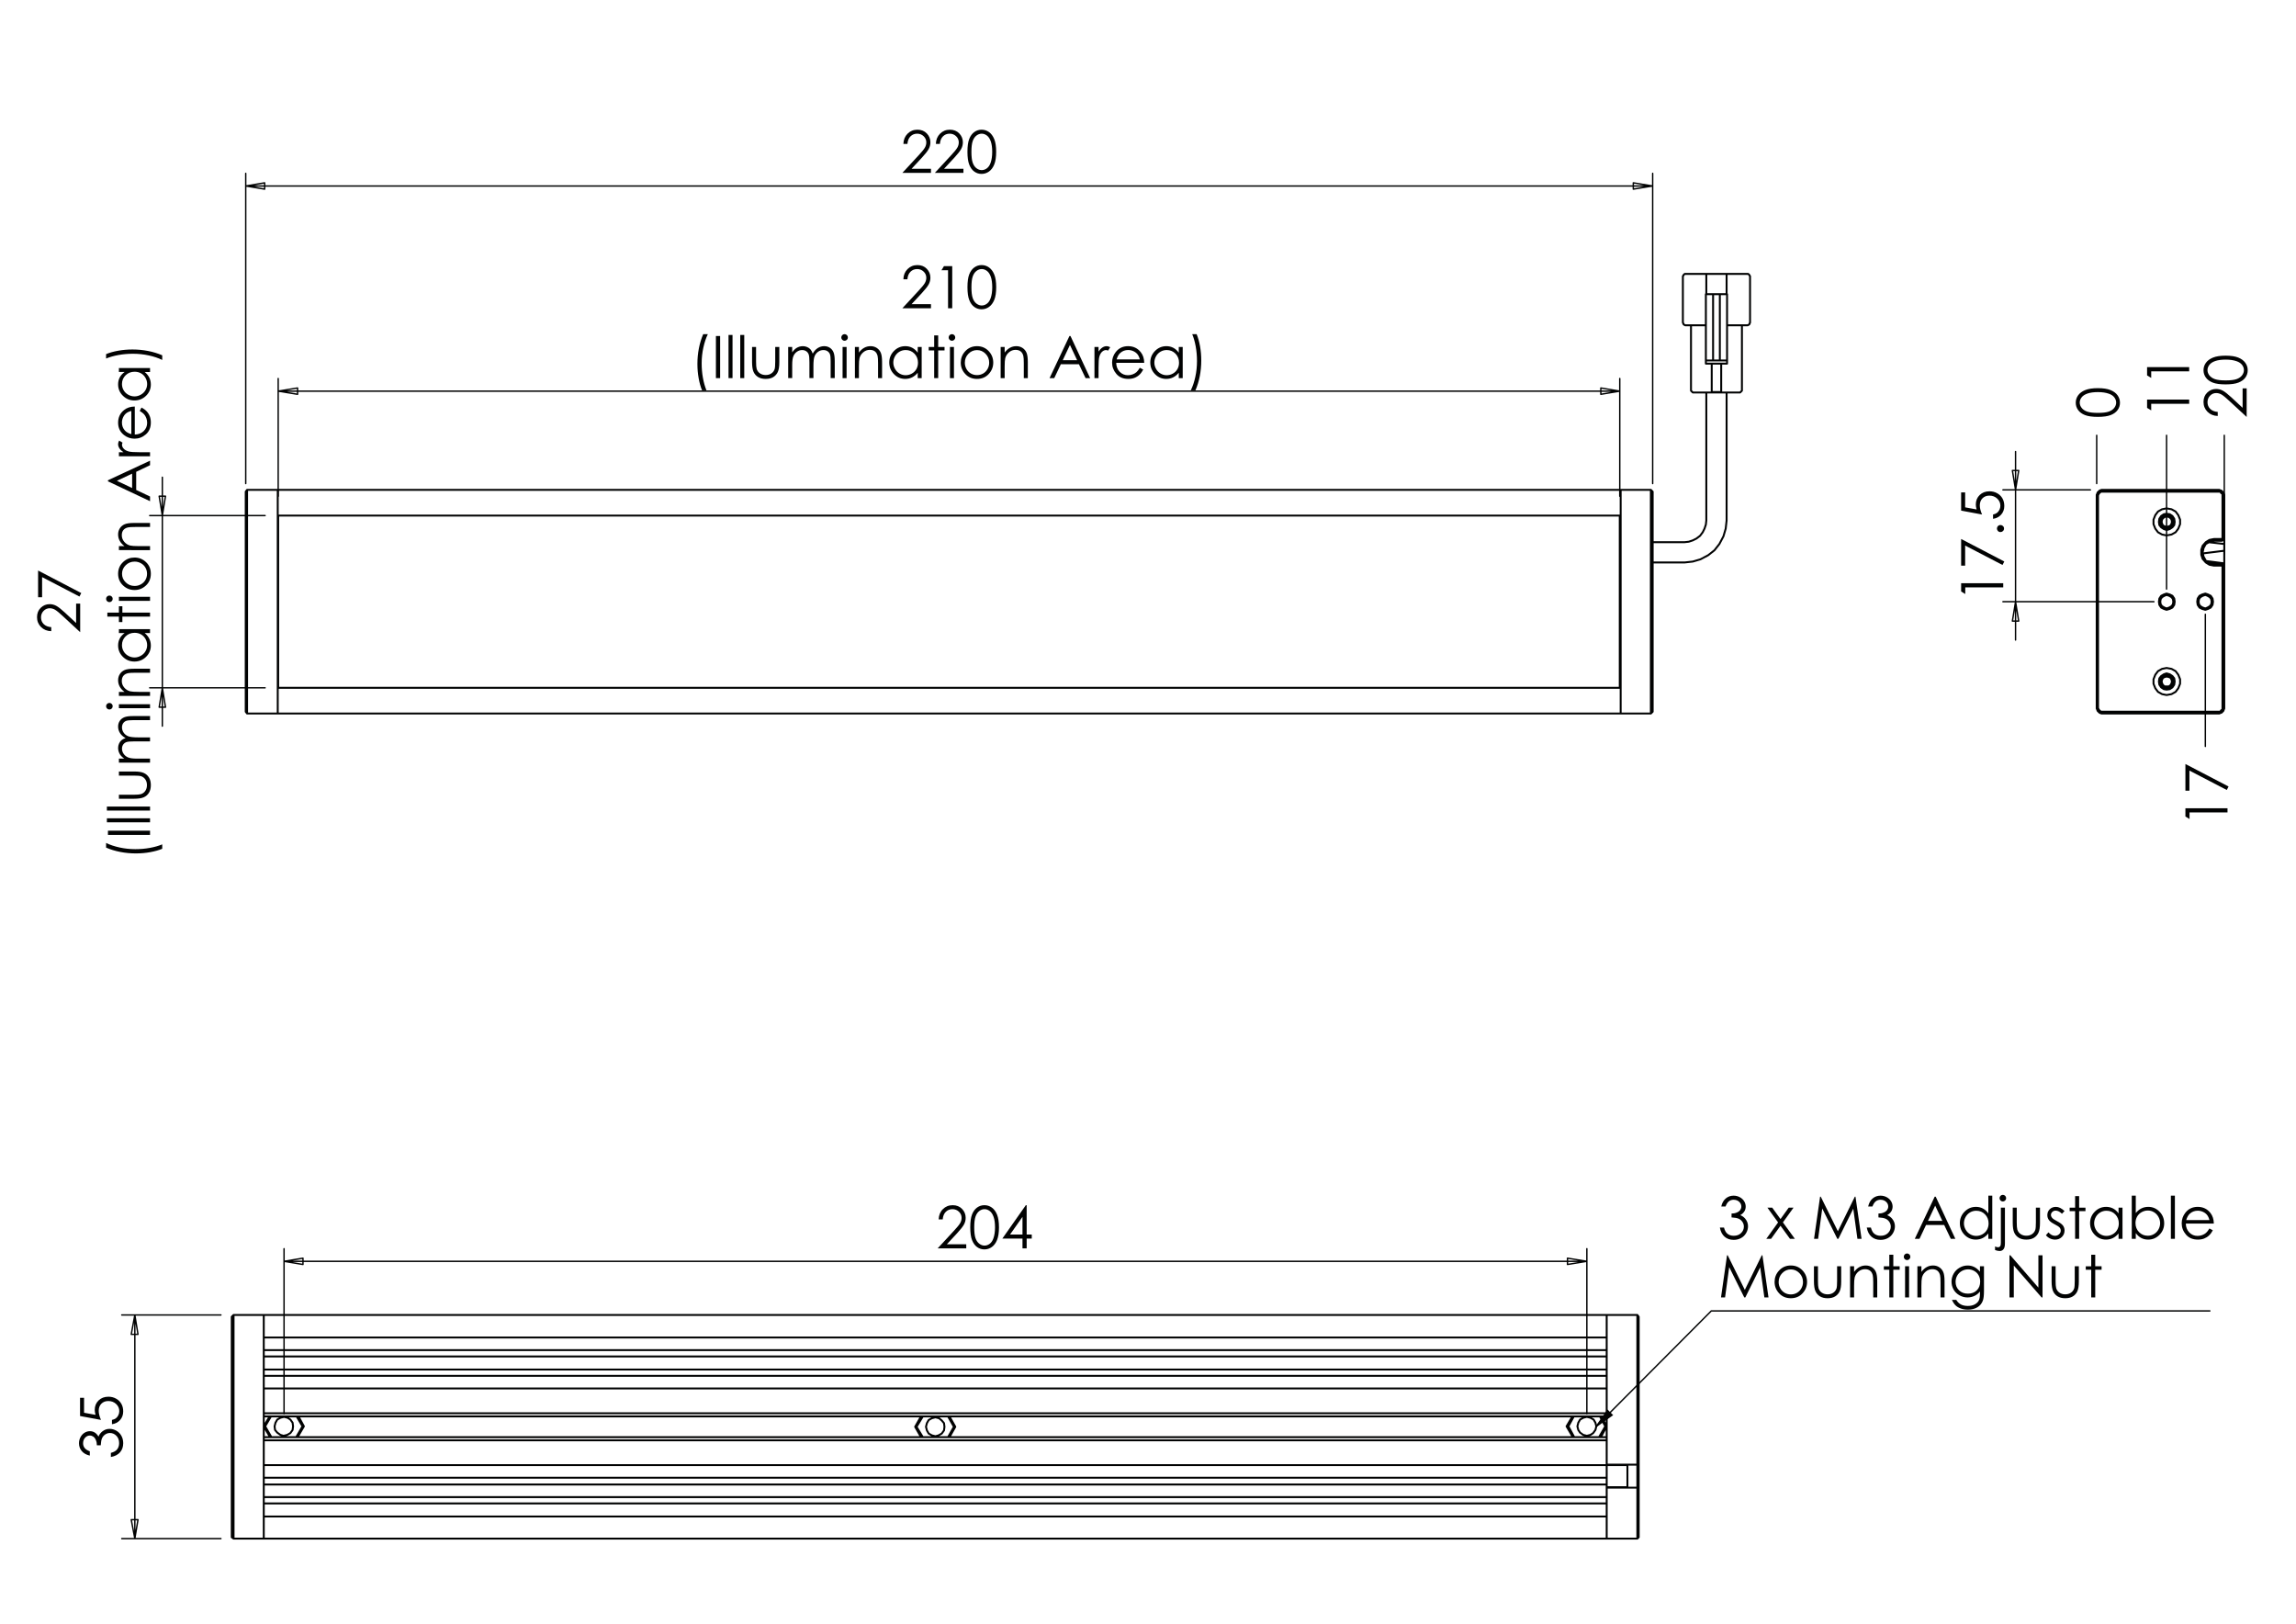 <?xml version="1.0" encoding="utf-8"?>
<!-- Generator: Adobe Illustrator 16.0.0, SVG Export Plug-In . SVG Version: 6.00 Build 0)  -->
<!DOCTYPE svg PUBLIC "-//W3C//DTD SVG 1.1//EN" "http://www.w3.org/Graphics/SVG/1.1/DTD/svg11.dtd">
<svg version="1.1" id="Ebene_1" xmlns="http://www.w3.org/2000/svg" xmlns:xlink="http://www.w3.org/1999/xlink" x="0px" y="0px"
	 width="841.89px" height="595.28px" viewBox="0 0 841.89 595.28" enable-background="new 0 0 841.89 595.28" xml:space="preserve">
<g>
	<path fill="#010202" d="M332.726,102.398h-1.479c0.042-1.522,0.551-2.771,1.527-3.749c0.976-0.978,2.181-1.466,3.616-1.466
		c1.42,0,2.57,0.458,3.448,1.375c0.878,0.917,1.317,1.998,1.317,3.244c0,0.875-0.209,1.695-0.628,2.462
		c-0.419,0.766-1.232,1.804-2.439,3.112l-3.846,4.14h7.123v1.49h-10.485l5.898-6.373c1.197-1.281,1.975-2.231,2.335-2.851
		c0.36-0.619,0.541-1.272,0.541-1.958c0-0.868-0.324-1.615-0.971-2.242c-0.647-0.626-1.44-0.94-2.377-0.94
		c-0.986,0-1.807,0.329-2.461,0.986C333.189,100.286,332.816,101.209,332.726,102.398z"/>
	<path fill="#010202" d="M346.129,97.571h3.033v15.435h-1.533V99.083h-2.424L346.129,97.571z"/>
	<path fill="#010202" d="M354.746,105.294c0-2.036,0.219-3.609,0.656-4.722c0.437-1.112,1.055-1.955,1.853-2.529
		c0.797-0.573,1.689-0.86,2.676-0.86c1,0,1.906,0.289,2.718,0.866c0.812,0.577,1.454,1.443,1.926,2.597
		c0.473,1.154,0.708,2.704,0.708,4.648c0,1.938-0.232,3.48-0.698,4.627c-0.465,1.147-1.107,2.013-1.926,2.597
		c-0.818,0.584-1.728,0.876-2.729,0.876c-0.987,0-1.875-0.283-2.666-0.85c-0.791-0.567-1.408-1.412-1.853-2.534
		S354.746,107.315,354.746,105.294z M356.205,105.32c0,1.743,0.156,3.061,0.467,3.953c0.311,0.893,0.771,1.57,1.38,2.032
		s1.252,0.693,1.931,0.693c0.686,0,1.326-0.226,1.921-0.677s1.046-1.129,1.354-2.032c0.385-1.099,0.577-2.422,0.577-3.969
		c0-1.554-0.171-2.827-0.514-3.817c-0.343-0.99-0.817-1.715-1.422-2.173c-0.605-0.458-1.244-0.688-1.916-0.688
		c-0.686,0-1.33,0.229-1.931,0.688s-1.06,1.134-1.375,2.026S356.205,103.57,356.205,105.32z"/>
</g>
<g>
	<path fill="#010202" d="M257.854,122.505h1.7c-0.686,1.406-1.234,3.047-1.647,4.921c-0.413,1.875-0.619,3.809-0.619,5.802
		c0,1.847,0.155,3.627,0.467,5.341c0.311,1.713,0.74,3.221,1.285,4.522h-1.616c-0.518-1.245-0.931-2.71-1.238-4.396
		c-0.308-1.686-0.461-3.441-0.461-5.267c0-1.965,0.182-3.88,0.545-5.745C256.634,125.82,257.162,124.094,257.854,122.505z"/>
	<path fill="#010202" d="M262.513,123.188h1.542v15.435h-1.542V123.188z"/>
	<path fill="#010202" d="M267.13,122.799h1.469v15.823h-1.469V122.799z"/>
	<path fill="#010202" d="M271.432,122.799h1.469v15.823h-1.469V122.799z"/>
	<path fill="#010202" d="M275.766,127.206h1.469v5.331c0,1.301,0.07,2.196,0.21,2.686c0.21,0.699,0.611,1.252,1.203,1.658
		c0.592,0.406,1.297,0.608,2.117,0.608s1.515-0.197,2.086-0.593c0.571-0.395,0.965-0.915,1.183-1.558
		c0.147-0.44,0.221-1.375,0.221-2.801v-5.331h1.5v5.603c0,1.574-0.184,2.76-0.551,3.557s-0.92,1.422-1.658,1.873
		c-0.738,0.451-1.663,0.677-2.775,0.677s-2.041-0.226-2.786-0.677c-0.745-0.451-1.301-1.081-1.668-1.889
		c-0.367-0.808-0.551-2.023-0.551-3.646V127.206z"/>
	<path fill="#010202" d="M289.008,127.206h1.469v1.973c0.511-0.728,1.037-1.259,1.576-1.595c0.743-0.448,1.523-0.671,2.343-0.671
		c0.553,0,1.079,0.108,1.576,0.325c0.498,0.217,0.904,0.505,1.219,0.866s0.588,0.876,0.819,1.547
		c0.488-0.895,1.099-1.575,1.832-2.041s1.521-0.698,2.366-0.698c0.789,0,1.485,0.199,2.088,0.598
		c0.604,0.398,1.052,0.955,1.345,1.668c0.293,0.713,0.439,1.784,0.439,3.211v6.232h-1.5v-6.232c0-1.224-0.087-2.065-0.261-2.523
		s-0.473-0.827-0.895-1.107s-0.925-0.42-1.511-0.42c-0.711,0-1.361,0.21-1.951,0.629c-0.589,0.42-1.02,0.979-1.292,1.679
		c-0.272,0.699-0.408,1.868-0.408,3.504v4.47h-1.469v-5.844c0-1.378-0.086-2.313-0.257-2.807c-0.172-0.493-0.471-0.889-0.897-1.186
		c-0.427-0.297-0.934-0.446-1.521-0.446c-0.679,0-1.313,0.205-1.904,0.614c-0.591,0.409-1.028,0.96-1.312,1.653
		c-0.284,0.692-0.425,1.752-0.425,3.179v4.837h-1.469V127.206z"/>
	<path fill="#010202" d="M309.684,122.505c0.334,0,0.62,0.119,0.856,0.357s0.355,0.525,0.355,0.86c0,0.329-0.119,0.612-0.355,0.85
		s-0.522,0.356-0.856,0.356c-0.328,0-0.61-0.119-0.847-0.356s-0.355-0.521-0.355-0.85c0-0.335,0.118-0.623,0.355-0.86
		S309.356,122.505,309.684,122.505z M308.955,127.206h1.469v11.416h-1.469V127.206z"/>
	<path fill="#010202" d="M313.477,127.206h1.469v2.046c0.587-0.784,1.238-1.37,1.952-1.758s1.49-0.582,2.33-0.582
		c0.853,0,1.61,0.217,2.271,0.65s1.149,1.018,1.464,1.752c0.314,0.734,0.472,1.878,0.472,3.431v5.876h-1.469v-5.446
		c0-1.315-0.054-2.193-0.163-2.633c-0.17-0.755-0.497-1.324-0.979-1.705c-0.483-0.381-1.113-0.572-1.889-0.572
		c-0.889,0-1.685,0.293-2.388,0.881c-0.703,0.587-1.167,1.315-1.39,2.182c-0.14,0.567-0.21,1.602-0.21,3.106v4.187h-1.469V127.206z"
		/>
	<path fill="#010202" d="M337.957,127.206v11.416h-1.448v-1.962c-0.615,0.749-1.306,1.312-2.072,1.689
		c-0.766,0.378-1.604,0.567-2.513,0.567c-1.616,0-2.996-0.586-4.139-1.758c-1.144-1.171-1.716-2.597-1.716-4.275
		c0-1.644,0.577-3.05,1.731-4.218c1.154-1.168,2.543-1.752,4.166-1.752c0.938,0,1.786,0.199,2.545,0.598
		c0.759,0.398,1.425,0.997,1.999,1.794v-2.099H337.957z M332.086,128.329c-0.818,0-1.572,0.201-2.264,0.603
		s-1.242,0.966-1.651,1.693s-0.613,1.495-0.613,2.305c0,0.804,0.206,1.572,0.618,2.306c0.412,0.733,0.966,1.305,1.661,1.713
		s1.441,0.613,2.238,0.613c0.804,0,1.565-0.203,2.285-0.608s1.273-0.954,1.661-1.646c0.388-0.692,0.582-1.471,0.582-2.337
		c0-1.32-0.435-2.424-1.305-3.312C334.429,128.773,333.358,128.329,332.086,128.329z"/>
	<path fill="#010202" d="M342.542,122.967h1.469v4.239h2.329v1.27h-2.329v10.146h-1.469v-10.146h-2.004v-1.27h2.004V122.967z"/>
	<path fill="#010202" d="M349.054,122.505c0.334,0,0.62,0.119,0.856,0.357s0.355,0.525,0.355,0.86c0,0.329-0.119,0.612-0.355,0.85
		s-0.522,0.356-0.856,0.356c-0.328,0-0.61-0.119-0.847-0.356s-0.355-0.521-0.355-0.85c0-0.335,0.118-0.623,0.355-0.86
		S348.726,122.505,349.054,122.505z M348.324,127.206h1.469v11.416h-1.469V127.206z"/>
	<path fill="#010202" d="M358.25,126.913c1.759,0,3.217,0.636,4.373,1.91c1.051,1.161,1.577,2.536,1.577,4.124
		c0,1.595-0.556,2.989-1.666,4.181c-1.111,1.193-2.539,1.789-4.284,1.789c-1.752,0-3.183-0.596-4.293-1.789
		c-1.111-1.192-1.667-2.586-1.667-4.181c0-1.581,0.526-2.952,1.577-4.113C355.023,127.552,356.485,126.913,358.25,126.913z
		 M358.246,128.35c-1.222,0-2.271,0.451-3.149,1.354c-0.877,0.902-1.316,1.994-1.316,3.273c0,0.826,0.2,1.595,0.6,2.309
		c0.4,0.713,0.941,1.264,1.622,1.652c0.681,0.388,1.429,0.583,2.243,0.583c0.814,0,1.562-0.194,2.243-0.583s1.222-0.939,1.622-1.652
		c0.4-0.714,0.6-1.483,0.6-2.309c0-1.28-0.44-2.371-1.321-3.273C360.507,128.801,359.46,128.35,358.246,128.35z"/>
	<path fill="#010202" d="M366.917,127.206h1.469v2.046c0.587-0.784,1.238-1.37,1.952-1.758s1.49-0.582,2.33-0.582
		c0.853,0,1.61,0.217,2.271,0.65s1.149,1.018,1.464,1.752c0.314,0.734,0.472,1.878,0.472,3.431v5.876h-1.469v-5.446
		c0-1.315-0.054-2.193-0.163-2.633c-0.17-0.755-0.497-1.324-0.979-1.705c-0.483-0.381-1.113-0.572-1.889-0.572
		c-0.889,0-1.685,0.293-2.388,0.881c-0.703,0.587-1.167,1.315-1.39,2.182c-0.14,0.567-0.21,1.602-0.21,3.106v4.187h-1.469V127.206z"
		/>
	<path fill="#010202" d="M392.521,123.188l7.198,15.435h-1.667l-2.427-5.078h-6.649l-2.405,5.078h-1.721l7.292-15.435H392.521z
		 M392.326,126.467l-2.645,5.587h5.277L392.326,126.467z"/>
	<path fill="#010202" d="M401.313,127.206h1.5v1.668c0.448-0.657,0.92-1.149,1.417-1.474c0.497-0.325,1.015-0.488,1.553-0.488
		c0.406,0,0.839,0.129,1.301,0.388l-0.766,1.238c-0.308-0.133-0.567-0.199-0.776-0.199c-0.49,0-0.962,0.201-1.417,0.604
		c-0.455,0.402-0.801,1.026-1.039,1.873c-0.182,0.651-0.273,1.966-0.273,3.945v3.861h-1.5V127.206z"/>
	<path fill="#010202" d="M417.945,134.834l1.238,0.65c-0.406,0.797-0.875,1.441-1.407,1.931s-1.131,0.862-1.796,1.117
		c-0.665,0.255-1.418,0.383-2.258,0.383c-1.863,0-3.319-0.61-4.369-1.831s-1.576-2.601-1.576-4.139c0-1.448,0.445-2.739,1.334-3.872
		c1.127-1.441,2.636-2.161,4.526-2.161c1.947,0,3.501,0.738,4.663,2.214c0.826,1.042,1.246,2.343,1.26,3.903h-10.272
		c0.028,1.326,0.452,2.413,1.271,3.261c0.819,0.848,1.832,1.272,3.036,1.272c0.582,0,1.147-0.101,1.697-0.303
		s1.017-0.47,1.402-0.805S417.497,135.58,417.945,134.834z M417.945,131.76c-0.196-0.783-0.481-1.409-0.856-1.878
		s-0.87-0.846-1.487-1.133c-0.616-0.287-1.264-0.43-1.943-0.43c-1.121,0-2.083,0.36-2.889,1.081
		c-0.588,0.525-1.033,1.312-1.334,2.361H417.945z"/>
	<path fill="#010202" d="M433.673,127.206v11.416h-1.447v-1.962c-0.616,0.749-1.307,1.312-2.072,1.689
		c-0.767,0.378-1.604,0.567-2.514,0.567c-1.615,0-2.995-0.586-4.14-1.758c-1.143-1.171-1.715-2.597-1.715-4.275
		c0-1.644,0.577-3.05,1.732-4.218c1.153-1.168,2.542-1.752,4.165-1.752c0.938,0,1.786,0.199,2.545,0.598
		c0.759,0.398,1.425,0.997,1.999,1.794v-2.099H433.673z M427.803,128.329c-0.817,0-1.572,0.201-2.264,0.603
		c-0.692,0.402-1.242,0.966-1.651,1.693c-0.408,0.727-0.613,1.495-0.613,2.305c0,0.804,0.206,1.572,0.619,2.306
		c0.412,0.733,0.966,1.305,1.661,1.713c0.694,0.409,1.44,0.613,2.237,0.613c0.804,0,1.565-0.203,2.285-0.608
		s1.273-0.954,1.661-1.646s0.581-1.471,0.581-2.337c0-1.32-0.435-2.424-1.305-3.312S429.074,128.329,427.803,128.329z"/>
	<path fill="#010202" d="M438.343,143.092h-1.7c0.692-1.406,1.244-3.046,1.653-4.921s0.613-3.809,0.613-5.802
		c0-1.847-0.155-3.627-0.467-5.341s-0.739-3.221-1.285-4.522h1.616c0.524,1.246,0.938,2.712,1.243,4.402
		c0.304,1.689,0.456,3.447,0.456,5.272c0,1.958-0.182,3.87-0.546,5.734C439.563,139.778,439.035,141.504,438.343,143.092z"/>
</g>
<g>
	<path fill="#010202" d="M18.793,229.924v1.479c-1.522-0.042-2.771-0.551-3.749-1.527c-0.978-0.976-1.466-2.181-1.466-3.616
		c0-1.42,0.458-2.57,1.375-3.448c0.917-0.878,1.998-1.317,3.244-1.317c0.875,0,1.695,0.209,2.462,0.628
		c0.766,0.419,1.804,1.232,3.112,2.439l4.14,3.846v-7.123h1.49v10.485l-6.373-5.898c-1.281-1.197-2.231-1.975-2.851-2.335
		c-0.619-0.36-1.272-0.541-1.958-0.541c-0.868,0-1.615,0.324-2.242,0.971c-0.626,0.647-0.94,1.44-0.94,2.377
		c0,0.986,0.329,1.807,0.986,2.461C16.681,229.46,17.604,229.833,18.793,229.924z"/>
	<path fill="#010202" d="M13.967,218.956v-9.792l15.823,8.26l-0.655,1.278l-13.699-7.127v7.381H13.967z"/>
</g>
<g>
	<path fill="#010202" d="M38.9,310.747v-1.7c1.406,0.686,3.047,1.235,4.921,1.647c1.875,0.413,3.809,0.619,5.802,0.619
		c1.847,0,3.627-0.155,5.341-0.467c1.713-0.312,3.221-0.739,4.522-1.285v1.616c-1.245,0.518-2.71,0.93-4.396,1.237
		c-1.686,0.309-3.441,0.462-5.267,0.462c-1.965,0-3.88-0.182-5.745-0.546C42.214,311.968,40.488,311.439,38.9,310.747z"/>
	<path fill="#010202" d="M39.582,306.088v-1.542h15.435v1.542H39.582z"/>
	<path fill="#010202" d="M39.194,301.471v-1.469h15.823v1.469H39.194z"/>
	<path fill="#010202" d="M39.194,297.169V295.7h15.823v1.469H39.194z"/>
	<path fill="#010202" d="M43.601,292.835v-1.469h5.331c1.301,0,2.196-0.07,2.686-0.21c0.699-0.21,1.252-0.611,1.658-1.203
		c0.406-0.592,0.608-1.297,0.608-2.117s-0.197-1.515-0.593-2.086c-0.395-0.571-0.915-0.965-1.558-1.183
		c-0.44-0.147-1.375-0.221-2.801-0.221h-5.331v-1.5h5.603c1.574,0,2.76,0.184,3.557,0.551s1.422,0.92,1.873,1.658
		c0.451,0.738,0.677,1.663,0.677,2.775s-0.226,2.041-0.677,2.786c-0.451,0.745-1.081,1.301-1.889,1.668
		c-0.808,0.367-2.023,0.551-3.646,0.551H43.601z"/>
	<path fill="#010202" d="M43.601,279.594v-1.469h1.973c-0.728-0.511-1.259-1.037-1.595-1.576c-0.448-0.743-0.671-1.523-0.671-2.343
		c0-0.553,0.108-1.079,0.325-1.576c0.217-0.498,0.505-0.904,0.866-1.219s0.876-0.588,1.547-0.819
		c-0.895-0.488-1.575-1.099-2.041-1.832s-0.698-1.521-0.698-2.366c0-0.789,0.199-1.485,0.598-2.088
		c0.398-0.604,0.955-1.052,1.668-1.345c0.713-0.293,1.784-0.439,3.211-0.439h6.232v1.5h-6.232c-1.224,0-2.065,0.087-2.523,0.261
		s-0.827,0.473-1.107,0.895s-0.42,0.925-0.42,1.511c0,0.711,0.21,1.361,0.629,1.951c0.42,0.589,0.979,1.02,1.679,1.292
		c0.699,0.272,1.868,0.408,3.504,0.408h4.47v1.469h-5.844c-1.378,0-2.313,0.086-2.807,0.257c-0.493,0.172-0.889,0.471-1.186,0.897
		c-0.297,0.427-0.446,0.934-0.446,1.521c0,0.679,0.205,1.313,0.614,1.904c0.409,0.591,0.96,1.028,1.653,1.312
		c0.692,0.284,1.752,0.425,3.179,0.425h4.837v1.469H43.601z"/>
	<path fill="#010202" d="M38.9,258.917c0-0.334,0.119-0.62,0.357-0.856s0.525-0.355,0.86-0.355c0.329,0,0.612,0.119,0.85,0.355
		s0.356,0.522,0.356,0.856c0,0.328-0.119,0.61-0.356,0.847s-0.521,0.355-0.85,0.355c-0.335,0-0.623-0.118-0.86-0.355
		S38.9,259.245,38.9,258.917z M43.601,259.647v-1.469h11.416v1.469H43.601z"/>
	<path fill="#010202" d="M43.601,255.125v-1.469h2.046c-0.784-0.587-1.37-1.238-1.758-1.952s-0.582-1.49-0.582-2.33
		c0-0.853,0.217-1.61,0.65-2.271s1.018-1.149,1.752-1.464c0.734-0.314,1.878-0.472,3.431-0.472h5.876v1.469h-5.446
		c-1.315,0-2.193,0.054-2.633,0.163c-0.755,0.17-1.324,0.497-1.705,0.979c-0.381,0.483-0.572,1.113-0.572,1.889
		c0,0.889,0.293,1.685,0.881,2.388c0.587,0.703,1.315,1.167,2.182,1.39c0.567,0.14,1.602,0.21,3.106,0.21h4.187v1.469H43.601z"/>
	<path fill="#010202" d="M43.601,230.645h11.416v1.448h-1.962c0.749,0.615,1.312,1.306,1.689,2.072
		c0.378,0.766,0.567,1.604,0.567,2.513c0,1.616-0.586,2.996-1.758,4.139c-1.171,1.144-2.597,1.716-4.275,1.716
		c-1.644,0-3.05-0.577-4.218-1.731c-1.168-1.154-1.752-2.543-1.752-4.166c0-0.938,0.199-1.786,0.598-2.545
		c0.398-0.759,0.997-1.425,1.794-1.999h-2.099V230.645z M44.724,236.515c0,0.818,0.201,1.572,0.603,2.264s0.966,1.242,1.693,1.651
		s1.495,0.613,2.305,0.613c0.804,0,1.572-0.206,2.306-0.618c0.733-0.412,1.305-0.966,1.713-1.661s0.613-1.441,0.613-2.238
		c0-0.804-0.203-1.565-0.608-2.285s-0.954-1.273-1.646-1.661c-0.692-0.388-1.471-0.582-2.337-0.582c-1.32,0-2.424,0.435-3.312,1.305
		C45.167,234.173,44.724,235.244,44.724,236.515z"/>
	<path fill="#010202" d="M39.362,226.059v-1.469h4.239v-2.329h1.27v2.329h10.146v1.469H44.87v2.004h-1.27v-2.004H39.362z"/>
	<path fill="#010202" d="M38.9,219.548c0-0.334,0.119-0.62,0.357-0.856s0.525-0.355,0.86-0.355c0.329,0,0.612,0.119,0.85,0.355
		s0.356,0.522,0.356,0.856c0,0.328-0.119,0.61-0.356,0.847s-0.521,0.355-0.85,0.355c-0.335,0-0.623-0.118-0.86-0.355
		S38.9,219.875,38.9,219.548z M43.601,220.277v-1.469h11.416v1.469H43.601z"/>
	<path fill="#010202" d="M43.307,210.351c0-1.759,0.636-3.217,1.91-4.373c1.161-1.051,2.536-1.577,4.124-1.577
		c1.595,0,2.989,0.556,4.181,1.666c1.193,1.111,1.789,2.539,1.789,4.284c0,1.752-0.596,3.183-1.789,4.293
		c-1.192,1.111-2.586,1.667-4.181,1.667c-1.581,0-2.952-0.526-4.113-1.577C43.947,213.578,43.307,212.117,43.307,210.351z
		 M44.745,210.356c0,1.222,0.451,2.271,1.354,3.149c0.902,0.877,1.994,1.316,3.273,1.316c0.826,0,1.595-0.2,2.309-0.6
		c0.713-0.4,1.264-0.941,1.652-1.622c0.388-0.681,0.583-1.429,0.583-2.243c0-0.814-0.194-1.562-0.583-2.243
		s-0.939-1.222-1.652-1.622c-0.714-0.4-1.483-0.6-2.309-0.6c-1.28,0-2.371,0.44-3.273,1.321
		C45.196,208.094,44.745,209.142,44.745,210.356z"/>
	<path fill="#010202" d="M43.601,201.684v-1.469h2.046c-0.784-0.587-1.37-1.238-1.758-1.952s-0.582-1.49-0.582-2.33
		c0-0.853,0.217-1.61,0.65-2.271s1.018-1.149,1.752-1.464c0.734-0.314,1.878-0.472,3.431-0.472h5.876v1.469h-5.446
		c-1.315,0-2.193,0.054-2.633,0.163c-0.755,0.17-1.324,0.497-1.705,0.979c-0.381,0.483-0.572,1.113-0.572,1.889
		c0,0.889,0.293,1.685,0.881,2.388c0.587,0.703,1.315,1.167,2.182,1.39c0.567,0.14,1.602,0.21,3.106,0.21h4.187v1.469H43.601z"/>
	<path fill="#010202" d="M39.582,176.081l15.435-7.198v1.667l-5.078,2.427v6.649l5.078,2.405v1.721l-15.435-7.292V176.081z
		 M42.861,176.276l5.587,2.645v-5.277L42.861,176.276z"/>
	<path fill="#010202" d="M43.601,167.289v-1.5h1.668c-0.657-0.448-1.149-0.92-1.474-1.417c-0.325-0.497-0.488-1.015-0.488-1.553
		c0-0.406,0.129-0.839,0.388-1.301l1.238,0.766c-0.133,0.308-0.199,0.567-0.199,0.776c0,0.49,0.201,0.962,0.604,1.417
		c0.402,0.455,1.026,0.801,1.873,1.039c0.651,0.182,1.966,0.273,3.945,0.273h3.861v1.5H43.601z"/>
	<path fill="#010202" d="M51.229,150.657l0.65-1.238c0.797,0.406,1.441,0.875,1.931,1.407s0.862,1.131,1.117,1.796
		c0.255,0.665,0.383,1.418,0.383,2.258c0,1.863-0.61,3.319-1.831,4.369s-2.601,1.576-4.139,1.576c-1.448,0-2.739-0.445-3.872-1.334
		c-1.441-1.127-2.161-2.636-2.161-4.526c0-1.947,0.738-3.501,2.214-4.663c1.042-0.826,2.343-1.246,3.903-1.26v10.272
		c1.326-0.028,2.413-0.452,3.261-1.271c0.848-0.819,1.272-1.832,1.272-3.036c0-0.582-0.101-1.147-0.303-1.697
		s-0.47-1.017-0.805-1.402S51.975,151.105,51.229,150.657z M48.154,150.657c-0.783,0.196-1.409,0.481-1.878,0.856
		s-0.846,0.87-1.133,1.487c-0.287,0.616-0.43,1.264-0.43,1.943c0,1.121,0.36,2.083,1.081,2.889c0.525,0.588,1.312,1.033,2.361,1.334
		V150.657z"/>
	<path fill="#010202" d="M43.601,134.928h11.416v1.448h-1.962c0.749,0.615,1.312,1.306,1.689,2.072
		c0.378,0.766,0.567,1.604,0.567,2.513c0,1.616-0.586,2.996-1.758,4.139c-1.171,1.144-2.597,1.716-4.275,1.716
		c-1.644,0-3.05-0.577-4.218-1.731c-1.168-1.154-1.752-2.543-1.752-4.166c0-0.938,0.199-1.786,0.598-2.545
		c0.398-0.759,0.997-1.425,1.794-1.999h-2.099V134.928z M44.724,140.799c0,0.818,0.201,1.572,0.603,2.264s0.966,1.242,1.693,1.651
		s1.495,0.613,2.305,0.613c0.804,0,1.572-0.206,2.306-0.618c0.733-0.412,1.305-0.966,1.713-1.661s0.613-1.441,0.613-2.238
		c0-0.804-0.203-1.565-0.608-2.285s-0.954-1.273-1.646-1.661c-0.692-0.388-1.471-0.582-2.337-0.582c-1.32,0-2.424,0.435-3.312,1.305
		C45.167,138.457,44.724,139.527,44.724,140.799z"/>
	<path fill="#010202" d="M59.486,130.259v1.7c-1.406-0.692-3.046-1.243-4.921-1.652s-3.809-0.614-5.802-0.614
		c-1.847,0-3.627,0.156-5.341,0.467c-1.714,0.312-3.221,0.74-4.522,1.285v-1.616c1.246-0.525,2.712-0.939,4.402-1.244
		c1.689-0.304,3.447-0.456,5.272-0.456c1.958,0,3.87,0.182,5.734,0.545C56.172,129.038,57.898,129.566,59.486,130.259z"/>
</g>
<g>
	<path fill="#010202" d="M332.733,52.763h-1.479c0.042-1.522,0.551-2.771,1.526-3.749c0.976-0.978,2.18-1.466,3.613-1.466
		c1.419,0,2.568,0.458,3.446,1.375c0.877,0.917,1.316,1.998,1.316,3.244c0,0.875-0.209,1.695-0.628,2.462
		c-0.418,0.766-1.23,1.804-2.437,3.112l-3.844,4.14h7.119v1.49h-10.479l5.895-6.373c1.196-1.281,1.974-2.231,2.334-2.851
		c0.36-0.619,0.54-1.272,0.54-1.958c0-0.868-0.324-1.615-0.97-2.242c-0.647-0.626-1.439-0.94-2.376-0.94
		c-0.986,0-1.806,0.329-2.459,0.986C333.196,50.651,332.824,51.574,332.733,52.763z"/>
	<path fill="#010202" d="M344.638,52.763h-1.479c0.042-1.522,0.551-2.771,1.526-3.749c0.976-0.978,2.18-1.466,3.613-1.466
		c1.419,0,2.568,0.458,3.446,1.375c0.877,0.917,1.316,1.998,1.316,3.244c0,0.875-0.209,1.695-0.628,2.462
		c-0.418,0.766-1.23,1.804-2.437,3.112l-3.844,4.14h7.119v1.49h-10.479l5.895-6.373c1.196-1.281,1.974-2.231,2.334-2.851
		c0.36-0.619,0.54-1.272,0.54-1.958c0-0.868-0.324-1.615-0.97-2.242c-0.647-0.626-1.439-0.94-2.376-0.94
		c-0.986,0-1.806,0.329-2.459,0.986C345.102,50.651,344.729,51.574,344.638,52.763z"/>
	<path fill="#010202" d="M354.739,55.659c0-2.036,0.219-3.609,0.656-4.722s1.054-1.955,1.851-2.529
		c0.797-0.573,1.689-0.86,2.675-0.86c1,0,1.906,0.289,2.717,0.866s1.453,1.443,1.925,2.597c0.472,1.154,0.708,2.704,0.708,4.648
		c0,1.938-0.232,3.48-0.698,4.627c-0.465,1.147-1.106,2.013-1.925,2.597c-0.818,0.584-1.727,0.876-2.727,0.876
		c-0.986,0-1.874-0.283-2.664-0.85c-0.791-0.567-1.407-1.412-1.852-2.534C354.961,59.253,354.739,57.681,354.739,55.659z
		 M356.197,55.686c0,1.743,0.156,3.061,0.467,3.953c0.311,0.893,0.771,1.57,1.379,2.032s1.251,0.693,1.93,0.693
		c0.685,0,1.325-0.226,1.919-0.677c0.594-0.452,1.045-1.129,1.353-2.032c0.384-1.099,0.577-2.422,0.577-3.969
		c0-1.554-0.171-2.827-0.514-3.817c-0.343-0.99-0.816-1.715-1.421-2.173s-1.243-0.688-1.914-0.688c-0.686,0-1.329,0.229-1.93,0.688
		s-1.06,1.134-1.374,2.026C356.354,52.614,356.197,53.935,356.197,55.686z"/>
</g>
<g>
	<path fill="#010202" d="M345.669,447.057h-1.479c0.042-1.521,0.551-2.771,1.526-3.748s2.18-1.466,3.613-1.466
		c1.419,0,2.568,0.458,3.446,1.375s1.316,1.998,1.316,3.243c0,0.875-0.209,1.695-0.628,2.462c-0.418,0.766-1.23,1.804-2.437,3.112
		l-3.844,4.14h7.119v1.49h-10.479l5.895-6.373c1.196-1.281,1.974-2.231,2.334-2.851c0.36-0.62,0.54-1.272,0.54-1.959
		c0-0.868-0.324-1.615-0.97-2.242c-0.647-0.626-1.439-0.939-2.376-0.939c-0.986,0-1.806,0.329-2.459,0.986
		S345.76,445.868,345.669,447.057z"/>
	<path fill="#010202" d="M355.771,449.953c0-2.035,0.219-3.609,0.656-4.722s1.054-1.955,1.851-2.528
		c0.797-0.574,1.689-0.86,2.675-0.86c1,0,1.906,0.288,2.717,0.865s1.453,1.442,1.925,2.597s0.708,2.704,0.708,4.648
		c0,1.938-0.232,3.48-0.698,4.627c-0.465,1.147-1.106,2.013-1.925,2.597c-0.818,0.584-1.727,0.877-2.727,0.877
		c-0.986,0-1.874-0.284-2.664-0.851c-0.791-0.566-1.407-1.411-1.852-2.534C355.993,453.547,355.771,451.975,355.771,449.953z
		 M357.229,449.979c0,1.743,0.156,3.061,0.467,3.953s0.771,1.57,1.379,2.032s1.251,0.693,1.93,0.693
		c0.685,0,1.325-0.227,1.919-0.678c0.594-0.451,1.045-1.129,1.353-2.032c0.384-1.099,0.577-2.422,0.577-3.969
		c0-1.555-0.171-2.826-0.514-3.817c-0.343-0.99-0.816-1.715-1.421-2.174c-0.605-0.458-1.243-0.688-1.914-0.688
		c-0.686,0-1.329,0.229-1.93,0.688c-0.602,0.459-1.06,1.135-1.374,2.027C357.386,446.908,357.229,448.229,357.229,449.979z"/>
	<path fill="#010202" d="M376.142,441.843h0.313v10.765h1.867v1.469h-1.867v3.589h-1.531v-3.589h-7.384L376.142,441.843z
		 M374.923,452.607v-6.482l-4.571,6.482H374.923z"/>
</g>
<g>
	<path fill="#010202" d="M32.933,532.076v1.573c-1.273-0.287-2.252-0.836-2.938-1.646c-0.686-0.812-1.028-1.769-1.028-2.874
		c0-0.804,0.184-1.554,0.551-2.249s0.862-1.234,1.485-1.615s1.273-0.571,1.952-0.571c1.329,0,2.382,0.66,3.158,1.981
		c0.301-0.74,0.742-1.349,1.322-1.824c0.819-0.671,1.735-1.007,2.749-1.007c0.875,0,1.709,0.23,2.503,0.692
		c0.794,0.461,1.408,1.091,1.841,1.888s0.65,1.688,0.65,2.674c0,1.328-0.383,2.437-1.149,3.324s-1.89,1.469-3.374,1.741v-1.511
		c1-0.266,1.725-0.646,2.172-1.143c0.566-0.636,0.85-1.447,0.85-2.433c0-1.119-0.335-2.018-1.007-2.695
		c-0.671-0.679-1.458-1.018-2.361-1.018c-0.602,0-1.165,0.17-1.689,0.509c-0.525,0.339-0.92,0.794-1.186,1.363
		c-0.266,0.57-0.43,1.452-0.493,2.647h-1.417c0-0.706-0.125-1.349-0.373-1.929c-0.249-0.581-0.565-1.002-0.95-1.264
		c-0.385-0.263-0.804-0.394-1.259-0.394c-0.671,0-1.252,0.268-1.742,0.802c-0.489,0.535-0.734,1.212-0.734,2.029
		c0,0.665,0.187,1.237,0.562,1.72C31.402,531.331,32.037,531.74,32.933,532.076z"/>
	<path fill="#010202" d="M29.354,512.455h1.469v5.482l4.208,0.771c-0.197-0.67-0.295-1.274-0.295-1.813
		c0-1.403,0.471-2.562,1.411-3.473c0.941-0.911,2.146-1.367,3.615-1.367c1.014,0,1.945,0.234,2.791,0.703
		c0.846,0.468,1.495,1.103,1.946,1.903s0.677,1.725,0.677,2.773c0,1.252-0.383,2.308-1.149,3.167
		c-0.766,0.86-1.757,1.374-2.975,1.542v-1.584c0.595-0.118,1.077-0.319,1.448-0.603c0.371-0.283,0.67-0.661,0.897-1.133
		c0.227-0.472,0.341-0.967,0.341-1.484c0-1.014-0.384-1.884-1.152-2.61c-0.769-0.728-1.729-1.091-2.882-1.091
		c-1.041,0-1.886,0.328-2.535,0.985c-0.65,0.657-0.975,1.535-0.975,2.633c0,0.908,0.276,2.01,0.829,3.303l-7.67-1.426V512.455z"/>
</g>
<g>
	<path fill="#010202" d="M632.721,442.312h-1.573c0.287-1.273,0.836-2.252,1.647-2.938c0.811-0.686,1.77-1.028,2.874-1.028
		c0.805,0,1.555,0.184,2.251,0.551c0.695,0.367,1.234,0.862,1.615,1.484c0.382,0.623,0.572,1.273,0.572,1.951
		c0,1.329-0.661,2.382-1.983,3.158c0.741,0.302,1.351,0.742,1.826,1.322c0.671,0.818,1.007,1.735,1.007,2.749
		c0,0.875-0.23,1.709-0.692,2.503s-1.091,1.407-1.889,1.841c-0.797,0.434-1.689,0.651-2.675,0.651c-1.329,0-2.438-0.384-3.326-1.149
		c-0.889-0.766-1.469-1.891-1.741-3.373h1.511c0.266,1,0.646,1.725,1.144,2.172c0.636,0.566,1.447,0.85,2.434,0.85
		c1.119,0,2.018-0.336,2.696-1.007c0.679-0.672,1.018-1.459,1.018-2.361c0-0.602-0.17-1.164-0.509-1.689
		c-0.339-0.524-0.794-0.919-1.363-1.186c-0.57-0.266-1.453-0.43-2.649-0.493v-1.416c0.706,0,1.35-0.124,1.931-0.373
		c0.58-0.248,1.002-0.564,1.264-0.949c0.263-0.385,0.394-0.805,0.394-1.259c0-0.672-0.268-1.252-0.803-1.742
		c-0.535-0.489-1.212-0.734-2.03-0.734c-0.664,0-1.237,0.188-1.721,0.562C633.466,440.781,633.057,441.416,632.721,442.312z"/>
	<path fill="#010202" d="M648.07,442.752h1.763l3.036,4.177l3.004-4.177h1.766l-3.886,5.393l4.379,6.023h-1.789l-3.475-4.795
		l-3.454,4.795h-1.753l4.324-6.013L648.07,442.752z"/>
	<path fill="#010202" d="M665.171,454.168l2.21-15.435h0.251l6.273,12.665l6.214-12.665h0.247l2.221,15.435h-1.512l-1.525-11.038
		l-5.457,11.038h-0.394l-5.522-11.122l-1.516,11.122H665.171z"/>
	<path fill="#010202" d="M686.585,442.312h-1.573c0.287-1.273,0.836-2.252,1.647-2.938c0.811-0.686,1.77-1.028,2.874-1.028
		c0.805,0,1.555,0.184,2.251,0.551c0.695,0.367,1.234,0.862,1.615,1.484c0.382,0.623,0.572,1.273,0.572,1.951
		c0,1.329-0.661,2.382-1.983,3.158c0.741,0.302,1.351,0.742,1.826,1.322c0.671,0.818,1.007,1.735,1.007,2.749
		c0,0.875-0.23,1.709-0.692,2.503s-1.091,1.407-1.889,1.841c-0.797,0.434-1.689,0.651-2.675,0.651c-1.329,0-2.438-0.384-3.326-1.149
		c-0.889-0.766-1.469-1.891-1.741-3.373h1.511c0.266,1,0.646,1.725,1.144,2.172c0.636,0.566,1.447,0.85,2.434,0.85
		c1.119,0,2.018-0.336,2.696-1.007c0.679-0.672,1.018-1.459,1.018-2.361c0-0.602-0.17-1.164-0.509-1.689
		c-0.339-0.524-0.794-0.919-1.363-1.186c-0.57-0.266-1.453-0.43-2.649-0.493v-1.416c0.706,0,1.35-0.124,1.931-0.373
		c0.58-0.248,1.002-0.564,1.264-0.949c0.263-0.385,0.394-0.805,0.394-1.259c0-0.672-0.268-1.252-0.803-1.742
		c-0.535-0.489-1.212-0.734-2.03-0.734c-0.664,0-1.237,0.188-1.721,0.562C687.33,440.781,686.921,441.416,686.585,442.312z"/>
	<path fill="#010202" d="M709.782,438.733l7.197,15.435h-1.666l-2.428-5.078h-6.648l-2.404,5.078h-1.721l7.292-15.435H709.782z
		 M709.587,442.013l-2.645,5.587h5.276L709.587,442.013z"/>
	<path fill="#010202" d="M730.523,438.346v15.822h-1.447v-1.962c-0.616,0.748-1.307,1.312-2.072,1.689
		c-0.766,0.377-1.604,0.566-2.513,0.566c-1.616,0-2.995-0.586-4.139-1.758s-1.716-2.597-1.716-4.275c0-1.644,0.577-3.05,1.731-4.218
		c1.153-1.168,2.542-1.753,4.165-1.753c0.938,0,1.785,0.199,2.544,0.599c0.759,0.398,1.425,0.996,1.999,1.794v-6.505H730.523z
		 M724.653,443.875c-0.817,0-1.571,0.201-2.264,0.603c-0.691,0.401-1.241,0.966-1.65,1.692c-0.408,0.727-0.612,1.495-0.612,2.306
		c0,0.804,0.206,1.572,0.618,2.306c0.412,0.734,0.966,1.305,1.66,1.714c0.695,0.409,1.441,0.613,2.238,0.613
		c0.803,0,1.564-0.203,2.284-0.608s1.273-0.953,1.661-1.646c0.388-0.691,0.581-1.471,0.581-2.337c0-1.32-0.435-2.424-1.305-3.312
		C726.996,444.318,725.925,443.875,724.653,443.875z"/>
	<path fill="#010202" d="M733.671,442.752h1.49v13.137c0,0.958-0.173,1.656-0.52,2.094c-0.346,0.437-0.82,0.655-1.422,0.655
		c-0.496,0-1.056-0.119-1.679-0.356v-1.322c0.393,0.203,0.745,0.305,1.061,0.305c0.398,0,0.695-0.165,0.892-0.493
		c0.118-0.21,0.178-0.647,0.178-1.312V442.752z M734.396,438.052c0.335,0,0.62,0.119,0.854,0.356
		c0.234,0.238,0.352,0.524,0.352,0.86c0,0.329-0.117,0.612-0.352,0.85c-0.234,0.238-0.52,0.357-0.854,0.357
		c-0.336,0-0.621-0.119-0.855-0.357c-0.234-0.237-0.352-0.521-0.352-0.85c0-0.336,0.117-0.622,0.352-0.86
		C733.774,438.171,734.06,438.052,734.396,438.052z"/>
	<path fill="#010202" d="M738.025,442.752h1.469v5.33c0,1.302,0.069,2.197,0.21,2.687c0.21,0.699,0.611,1.252,1.203,1.657
		c0.592,0.406,1.297,0.609,2.117,0.609c0.819,0,1.515-0.198,2.086-0.593c0.57-0.396,0.965-0.915,1.182-1.559
		c0.147-0.44,0.221-1.374,0.221-2.802v-5.33h1.5v5.604c0,1.573-0.184,2.759-0.551,3.557s-0.92,1.422-1.657,1.873
		c-0.738,0.451-1.663,0.677-2.775,0.677s-2.04-0.226-2.785-0.677s-1.301-1.081-1.668-1.889s-0.551-2.023-0.551-3.646V442.752z"/>
	<path fill="#010202" d="M757.016,444.001l-0.944,0.976c-0.786-0.763-1.554-1.144-2.304-1.144c-0.478,0-0.886,0.157-1.226,0.472
		c-0.34,0.315-0.511,0.683-0.511,1.102c0,0.371,0.141,0.725,0.421,1.061c0.28,0.343,0.869,0.745,1.767,1.206
		c1.093,0.566,1.836,1.112,2.229,1.637c0.386,0.532,0.578,1.13,0.578,1.795c0,0.938-0.329,1.73-0.987,2.382
		c-0.659,0.65-1.481,0.976-2.47,0.976c-0.658,0-1.287-0.144-1.886-0.431c-0.599-0.286-1.095-0.682-1.487-1.186l0.924-1.049
		c0.75,0.847,1.546,1.27,2.387,1.27c0.589,0,1.09-0.189,1.504-0.566c0.414-0.378,0.62-0.822,0.62-1.333
		c0-0.42-0.137-0.794-0.409-1.123c-0.273-0.321-0.891-0.727-1.851-1.217c-1.03-0.531-1.731-1.056-2.104-1.574
		c-0.371-0.518-0.557-1.108-0.557-1.772c0-0.867,0.296-1.588,0.888-2.162c0.592-0.573,1.34-0.86,2.244-0.86
		C754.893,442.458,755.95,442.973,757.016,444.001z"/>
	<path fill="#010202" d="M760.897,438.513h1.469v4.239h2.329v1.27h-2.329v10.146h-1.469v-10.146h-2.004v-1.27h2.004V438.513z"/>
	<path fill="#010202" d="M778.271,442.752v11.416h-1.448v-1.962c-0.615,0.748-1.306,1.312-2.072,1.689
		c-0.766,0.377-1.604,0.566-2.513,0.566c-1.615,0-2.995-0.586-4.139-1.758s-1.715-2.597-1.715-4.275c0-1.644,0.576-3.05,1.73-4.218
		s2.543-1.753,4.165-1.753c0.938,0,1.785,0.199,2.545,0.599c0.759,0.398,1.425,0.996,1.998,1.794v-2.099H778.271z M772.401,443.875
		c-0.817,0-1.572,0.201-2.264,0.603s-1.242,0.966-1.65,1.692c-0.409,0.727-0.613,1.495-0.613,2.306c0,0.804,0.206,1.572,0.618,2.306
		c0.412,0.734,0.966,1.305,1.661,1.714s1.44,0.613,2.237,0.613c0.804,0,1.565-0.203,2.285-0.608c0.719-0.405,1.272-0.953,1.66-1.646
		c0.388-0.691,0.582-1.471,0.582-2.337c0-1.32-0.435-2.424-1.305-3.312S773.673,443.875,772.401,443.875z"/>
	<path fill="#010202" d="M781.671,454.168v-15.822h1.469v6.368c0.614-0.755,1.303-1.32,2.064-1.694s1.597-0.562,2.505-0.562
		c1.614,0,2.992,0.586,4.135,1.758s1.714,2.594,1.714,4.266c0,1.65-0.576,3.06-1.729,4.229c-1.153,1.168-2.54,1.752-4.161,1.752
		c-0.929,0-1.771-0.199-2.525-0.599c-0.755-0.398-1.422-0.996-2.002-1.794v2.099H781.671z M787.546,453.045
		c0.816,0,1.57-0.2,2.261-0.603c0.691-0.402,1.24-0.968,1.648-1.695s0.612-1.496,0.612-2.308s-0.205-1.585-0.617-2.319
		s-0.965-1.307-1.659-1.716s-1.436-0.613-2.225-0.613c-0.802,0-1.564,0.204-2.287,0.613c-0.722,0.409-1.276,0.961-1.664,1.653
		c-0.387,0.692-0.581,1.473-0.581,2.34c0,1.321,0.435,2.427,1.304,3.315C785.206,452.602,786.275,453.045,787.546,453.045z"/>
	<path fill="#010202" d="M796.012,438.346h1.469v15.822h-1.469V438.346z"/>
	<path fill="#010202" d="M810.145,450.38l1.238,0.65c-0.406,0.798-0.875,1.441-1.407,1.931c-0.532,0.49-1.131,0.862-1.796,1.118
		c-0.665,0.255-1.418,0.383-2.258,0.383c-1.862,0-3.318-0.61-4.368-1.831c-1.051-1.221-1.575-2.601-1.575-4.14
		c0-1.447,0.444-2.738,1.333-3.871c1.127-1.441,2.636-2.162,4.526-2.162c1.946,0,3.5,0.738,4.662,2.214
		c0.826,1.043,1.246,2.344,1.26,3.903h-10.271c0.027,1.326,0.451,2.413,1.271,3.261c0.819,0.849,1.831,1.272,3.036,1.272
		c0.581,0,1.146-0.102,1.696-0.304c0.55-0.201,1.017-0.47,1.402-0.805C809.279,451.666,809.696,451.126,810.145,450.38z
		 M810.145,447.306c-0.196-0.783-0.481-1.409-0.856-1.878s-0.87-0.847-1.486-1.133c-0.616-0.287-1.264-0.431-1.943-0.431
		c-1.12,0-2.083,0.36-2.889,1.081c-0.588,0.524-1.033,1.312-1.334,2.36H810.145z"/>
</g>
<g>
	<path fill="#010202" d="M631.053,475.657l2.209-15.435h0.251l6.273,12.665l6.212-12.665h0.247l2.221,15.435h-1.512l-1.524-11.038
		l-5.456,11.038h-0.395l-5.521-11.122l-1.517,11.122H631.053z"/>
	<path fill="#010202" d="M656.659,463.947c1.758,0,3.215,0.637,4.371,1.91c1.051,1.161,1.576,2.535,1.576,4.123
		c0,1.595-0.555,2.989-1.665,4.182s-2.538,1.789-4.282,1.789c-1.752,0-3.183-0.597-4.293-1.789s-1.666-2.587-1.666-4.182
		c0-1.58,0.525-2.951,1.576-4.112C653.433,464.588,654.894,463.947,656.659,463.947z M656.653,465.385
		c-1.221,0-2.271,0.451-3.147,1.354s-1.315,1.994-1.315,3.274c0,0.825,0.199,1.595,0.6,2.308c0.4,0.714,0.94,1.265,1.621,1.653
		c0.681,0.388,1.429,0.582,2.242,0.582c0.814,0,1.562-0.194,2.242-0.582c0.681-0.389,1.222-0.939,1.621-1.653
		c0.4-0.713,0.601-1.482,0.601-2.308c0-1.28-0.44-2.372-1.321-3.274S657.867,465.385,656.653,465.385z"/>
	<path fill="#010202" d="M665.134,464.241h1.469v5.33c0,1.302,0.07,2.197,0.21,2.687c0.211,0.699,0.611,1.252,1.203,1.657
		c0.592,0.406,1.298,0.609,2.117,0.609s1.515-0.198,2.085-0.593c0.571-0.396,0.965-0.915,1.182-1.559
		c0.147-0.44,0.221-1.374,0.221-2.802v-5.33h1.5v5.604c0,1.573-0.184,2.759-0.551,3.557c-0.366,0.798-0.919,1.422-1.657,1.873
		c-0.737,0.451-1.662,0.677-2.774,0.677c-1.111,0-2.04-0.226-2.785-0.677c-0.744-0.451-1.301-1.081-1.668-1.889
		s-0.551-2.023-0.551-3.646V464.241z"/>
	<path fill="#010202" d="M678.384,464.241h1.469v2.046c0.587-0.783,1.237-1.369,1.95-1.757c0.714-0.389,1.49-0.583,2.329-0.583
		c0.854,0,1.61,0.217,2.271,0.65c0.66,0.435,1.148,1.019,1.463,1.753s0.473,1.878,0.473,3.431v5.876h-1.469v-5.445
		c0-1.315-0.055-2.193-0.164-2.634c-0.17-0.756-0.496-1.324-0.979-1.705s-1.112-0.572-1.889-0.572c-0.889,0-1.684,0.294-2.387,0.882
		s-1.167,1.315-1.391,2.183c-0.14,0.566-0.209,1.602-0.209,3.105v4.187h-1.469V464.241z"/>
	<path fill="#010202" d="M692.765,460.002h1.469v4.239h2.329v1.27h-2.329v10.146h-1.469v-10.146h-2.003v-1.27h2.003V460.002z"/>
	<path fill="#010202" d="M699.274,459.541c0.334,0,0.619,0.119,0.856,0.356c0.236,0.238,0.354,0.524,0.354,0.86
		c0,0.329-0.118,0.612-0.354,0.85c-0.237,0.238-0.522,0.357-0.856,0.357c-0.327,0-0.609-0.119-0.847-0.357
		c-0.236-0.237-0.354-0.521-0.354-0.85c0-0.336,0.118-0.622,0.354-0.86C698.665,459.66,698.947,459.541,699.274,459.541z
		 M698.545,464.241h1.469v11.416h-1.469V464.241z"/>
	<path fill="#010202" d="M703.066,464.241h1.469v2.046c0.587-0.783,1.237-1.369,1.95-1.757c0.714-0.389,1.49-0.583,2.329-0.583
		c0.854,0,1.61,0.217,2.271,0.65c0.66,0.435,1.148,1.019,1.463,1.753s0.473,1.878,0.473,3.431v5.876h-1.469v-5.445
		c0-1.315-0.055-2.193-0.164-2.634c-0.17-0.756-0.496-1.324-0.979-1.705s-1.112-0.572-1.889-0.572c-0.889,0-1.684,0.294-2.387,0.882
		s-1.167,1.315-1.391,2.183c-0.14,0.566-0.209,1.602-0.209,3.105v4.187h-1.469V464.241z"/>
	<path fill="#010202" d="M726.007,464.241h1.469v9.098c0,1.602-0.14,2.773-0.419,3.515c-0.385,1.049-1.053,1.857-2.004,2.424
		s-2.095,0.85-3.431,0.85c-0.979,0-1.858-0.139-2.638-0.415c-0.78-0.277-1.415-0.649-1.904-1.116s-0.94-1.148-1.353-2.047h1.594
		c0.435,0.756,0.994,1.315,1.681,1.679c0.687,0.364,1.537,0.546,2.552,0.546c1.002,0,1.847-0.187,2.537-0.56
		c0.689-0.373,1.182-0.842,1.476-1.406s0.44-1.477,0.44-2.734v-0.588c-0.553,0.699-1.229,1.236-2.026,1.61s-1.646,0.562-2.541,0.562
		c-1.05,0-2.037-0.261-2.961-0.781c-0.925-0.521-1.639-1.223-2.143-2.104c-0.504-0.881-0.756-1.85-0.756-2.906
		c0-1.056,0.263-2.041,0.788-2.953c0.524-0.913,1.251-1.636,2.179-2.167s1.905-0.798,2.935-0.798c0.854,0,1.65,0.177,2.389,0.53
		c0.739,0.354,1.451,0.936,2.137,1.747V464.241z M721.675,465.364c-0.832,0-1.604,0.201-2.318,0.604
		c-0.713,0.402-1.272,0.958-1.678,1.668c-0.406,0.71-0.609,1.478-0.609,2.303c0,1.253,0.42,2.288,1.259,3.106
		c0.84,0.818,1.927,1.228,3.263,1.228c1.35,0,2.436-0.406,3.257-1.218c0.822-0.811,1.233-1.878,1.233-3.2
		c0-0.86-0.189-1.628-0.566-2.303c-0.378-0.675-0.913-1.208-1.605-1.6C723.217,465.56,722.472,465.364,721.675,465.364z"/>
	<path fill="#010202" d="M736.823,475.657v-15.435h0.335l10.27,11.831v-11.831h1.521v15.435h-0.347l-10.186-11.688v11.688H736.823z"
		/>
	<path fill="#010202" d="M752.274,464.241h1.469v5.33c0,1.302,0.07,2.197,0.21,2.687c0.211,0.699,0.611,1.252,1.203,1.657
		c0.592,0.406,1.298,0.609,2.117,0.609s1.515-0.198,2.085-0.593c0.571-0.396,0.965-0.915,1.182-1.559
		c0.147-0.44,0.221-1.374,0.221-2.802v-5.33h1.5v5.604c0,1.573-0.184,2.759-0.551,3.557c-0.366,0.798-0.919,1.422-1.657,1.873
		c-0.737,0.451-1.662,0.677-2.774,0.677c-1.111,0-2.04-0.226-2.785-0.677c-0.744-0.451-1.301-1.081-1.668-1.889
		s-0.551-2.023-0.551-3.646V464.241z"/>
	<path fill="#010202" d="M766.803,460.002h1.469v4.239h2.329v1.27h-2.329v10.146h-1.469v-10.146H764.8v-1.27h2.003V460.002z"/>
</g>
<g>
	<path fill="#010202" d="M719.104,216.853v-3.031h15.435v1.531h-13.924v2.422L719.104,216.853z"/>
	<path fill="#010202" d="M719.104,207.383v-9.784l15.823,8.253l-0.655,1.277l-13.699-7.122v7.375H719.104z"/>
	<path fill="#010202" d="M732.23,193.771c0-0.356,0.126-0.661,0.378-0.912c0.252-0.252,0.56-0.378,0.924-0.378
		c0.356,0,0.662,0.126,0.918,0.378c0.255,0.251,0.383,0.556,0.383,0.912s-0.128,0.661-0.383,0.913
		c-0.256,0.251-0.562,0.377-0.918,0.377c-0.364,0-0.672-0.126-0.924-0.377C732.356,194.432,732.23,194.127,732.23,193.771z"/>
	<path fill="#010202" d="M719.104,180.516h1.469v5.481l4.209,0.772c-0.196-0.67-0.295-1.274-0.295-1.813
		c0-1.403,0.471-2.561,1.411-3.473c0.941-0.911,2.146-1.367,3.614-1.367c1.015,0,1.945,0.234,2.791,0.703
		c0.847,0.469,1.496,1.103,1.947,1.903c0.451,0.801,0.677,1.725,0.677,2.774c0,1.251-0.384,2.307-1.149,3.167
		s-1.758,1.374-2.975,1.542v-1.583c0.595-0.119,1.077-0.32,1.448-0.603c0.37-0.283,0.67-0.661,0.896-1.132
		c0.228-0.472,0.342-0.966,0.342-1.484c0-1.014-0.385-1.884-1.153-2.611c-0.768-0.727-1.729-1.091-2.881-1.091
		c-1.041,0-1.887,0.329-2.536,0.986c-0.649,0.657-0.975,1.535-0.975,2.632c0,0.909,0.276,2.01,0.829,3.303l-7.67-1.426V180.516z"/>
</g>
<g>
	<path fill="#010202" d="M769.243,152.828c-2.035,0-3.609-0.219-4.722-0.655s-1.955-1.054-2.528-1.85
		c-0.574-0.797-0.86-1.688-0.86-2.673c0-0.999,0.288-1.904,0.865-2.715s1.442-1.452,2.597-1.923s2.704-0.708,4.648-0.708
		c1.938,0,3.48,0.232,4.627,0.697c1.147,0.465,2.013,1.106,2.597,1.924c0.584,0.817,0.877,1.726,0.877,2.725
		c0,0.985-0.284,1.873-0.851,2.663c-0.566,0.79-1.411,1.407-2.534,1.85C772.837,152.605,771.265,152.828,769.243,152.828z
		 M769.27,151.37c1.743,0,3.061-0.155,3.953-0.466s1.57-0.771,2.032-1.378s0.693-1.251,0.693-1.929c0-0.685-0.227-1.324-0.678-1.918
		c-0.451-0.594-1.129-1.044-2.032-1.352c-1.099-0.384-2.422-0.577-3.969-0.577c-1.555,0-2.826,0.171-3.817,0.514
		c-0.99,0.342-1.715,0.816-2.174,1.42c-0.458,0.604-0.688,1.242-0.688,1.913c0,0.685,0.229,1.328,0.688,1.929
		c0.459,0.601,1.135,1.059,2.027,1.373S767.52,151.37,769.27,151.37z"/>
</g>
<g>
	<path fill="#010202" d="M787.286,149.531V146.5h15.435v1.531h-13.924v2.422L787.286,149.531z"/>
	<path fill="#010202" d="M787.286,137.629v-3.031h15.435v1.531h-13.924v2.422L787.286,137.629z"/>
</g>
<g>
	<path fill="#010202" d="M801.34,299.348v-3.031h15.435v1.531h-13.924v2.422L801.34,299.348z"/>
	<path fill="#010202" d="M801.34,289.878v-9.784l15.823,8.253l-0.655,1.277l-13.699-7.122v7.375H801.34z"/>
</g>
<g>
	<path fill="#010202" d="M813.192,151.021v1.479c-1.521-0.042-2.771-0.55-3.748-1.526c-0.978-0.975-1.466-2.179-1.466-3.613
		c0-1.419,0.458-2.567,1.375-3.445s1.998-1.316,3.243-1.316c0.875,0,1.695,0.209,2.462,0.627c0.766,0.418,1.804,1.23,3.112,2.437
		l4.14,3.843v-7.117h1.49v10.477l-6.373-5.894c-1.281-1.196-2.231-1.973-2.851-2.333c-0.62-0.36-1.272-0.54-1.959-0.54
		c-0.868,0-1.615,0.323-2.242,0.97c-0.626,0.646-0.939,1.438-0.939,2.375c0,0.986,0.329,1.806,0.986,2.459
		S812.004,150.93,813.192,151.021z"/>
	<path fill="#010202" d="M816.089,140.922c-2.035,0-3.609-0.218-4.722-0.655s-1.955-1.054-2.528-1.851
		c-0.574-0.797-0.86-1.688-0.86-2.674c0-1,0.288-1.905,0.865-2.716s1.442-1.453,2.597-1.924c1.154-0.472,2.704-0.708,4.648-0.708
		c1.938,0,3.48,0.232,4.627,0.697c1.147,0.465,2.013,1.106,2.597,1.924s0.877,1.727,0.877,2.727c0,0.986-0.284,1.874-0.851,2.664
		c-0.566,0.791-1.411,1.407-2.534,1.851C819.683,140.7,818.11,140.922,816.089,140.922z M816.115,139.464
		c1.743,0,3.061-0.156,3.953-0.467s1.57-0.771,2.032-1.379c0.462-0.608,0.693-1.251,0.693-1.93c0-0.685-0.227-1.325-0.678-1.919
		s-1.129-1.045-2.032-1.353c-1.099-0.384-2.422-0.577-3.969-0.577c-1.555,0-2.826,0.171-3.817,0.514
		c-0.99,0.343-1.715,0.816-2.174,1.421c-0.458,0.605-0.688,1.243-0.688,1.914c0,0.685,0.229,1.328,0.688,1.93
		c0.459,0.601,1.135,1.059,2.027,1.374C813.044,139.307,814.365,139.464,816.115,139.464z"/>
</g>
<polyline fill="none" stroke="#010202" stroke-width="0.51" stroke-miterlimit="10" points="585.334,522.917 589.466,517.131 
	591.119,518.785 585.334,522.917 "/>
<path fill="none" stroke="#010202" stroke-width="0.51" stroke-linecap="round" stroke-linejoin="round" stroke-miterlimit="10" d="
	M627.484,480.602l-42.15,42.315 M810.304,480.602H627.484"/>
<path fill="none" stroke="#010202" stroke-width="0.51" stroke-linecap="round" stroke-linejoin="round" stroke-miterlimit="10" d="
	M815.589,203.233v-43.639 M808.648,225.218v48.432 M794.432,215.96v-56.366 M768.811,177.281v-17.687"/>
<path fill="none" stroke="#010202" stroke-width="0.51" stroke-linecap="round" stroke-linejoin="round" stroke-miterlimit="10" d="
	M598.889,67.028l7.107,1.157 M598.889,69.343v-2.314 M605.996,68.185l-7.107,1.158 M97.047,69.343l-6.943-1.158 M97.047,67.028
	v2.314 M90.104,68.185l6.943-1.157 M90.104,68.185h515.892 M605.996,177.281V63.558 M90.104,177.281V63.558 M586.986,142.239
	l6.943,1.157 M586.986,144.552v-2.313 M593.93,143.396l-6.943,1.157 M109.113,144.552l-7.107-1.157 M109.113,142.239v2.313
	 M102.006,143.396l7.107-1.157 M102.006,143.396H593.93 M593.93,181.91v-43.143 M102.006,181.91v-43.143"/>
<path fill="none" stroke="#010202" stroke-width="0.51" stroke-linecap="round" stroke-linejoin="round" stroke-miterlimit="10" d="
	M740.215,172.488l-1.159,7.107 M737.898,172.488h2.316 M739.056,179.595l-1.157-7.107 M737.898,227.697l1.157-7.107
	 M740.215,227.697h-2.316 M739.056,220.589l1.159,7.107 M739.056,179.595v-14.05 M739.056,220.589v-40.994 M739.056,220.589v14.05
	 M766.497,179.595h-32.068 M789.803,220.589h-55.374"/>
<path fill="none" stroke="#010202" stroke-width="0.51" stroke-linecap="round" stroke-linejoin="round" stroke-miterlimit="10" d="
	M50.599,557.135l-1.157,6.941 M48.119,557.135h2.48 M49.441,564.076l-1.323-6.941 M48.119,489.196l1.323-7.107 M50.599,489.196
	h-2.48 M49.441,482.089l1.157,7.107 M49.441,482.089v81.987 M81.013,564.076H44.647 M81.013,482.089H44.647 M58.367,259.269
	l1.158-7.108 M60.682,259.269h-2.315 M59.524,252.161l1.157,7.108 M60.682,181.91l-1.157,7.108 M58.367,181.91h2.315
	 M59.524,189.018l-1.158-7.108 M59.524,252.161v14.05 M59.524,189.018v63.143 M59.524,189.018v-14.051 M97.212,252.161H54.896
	 M97.212,189.018H54.896"/>
<path fill="none" stroke="#010202" stroke-width="0.51" stroke-linecap="round" stroke-linejoin="round" stroke-miterlimit="10" d="
	M574.756,461.264l7.106,1.155 M574.756,463.576v-2.313 M581.862,462.419l-7.106,1.157 M111.097,463.576l-6.943-1.157
	 M111.097,461.264v2.313 M104.154,462.419l6.943-1.155 M104.154,462.419h477.708 M581.862,518.291v-60.502 M104.154,518.291v-60.502
	"/>
<polyline fill="#010202" points="585.334,522.917 589.466,517.131 591.119,518.785 "/>
<path fill="none" stroke="#010202" stroke-width="0.709" stroke-linecap="round" stroke-linejoin="round" stroke-miterlimit="10" d="
	M594.261,252.161v7.108 M101.84,252.161v7.108 M594.261,252.161H101.84 M594.261,181.91v7.108 M101.84,181.91v7.108
	 M594.261,189.018H101.84 M594.261,179.595L594.261,179.595v0.166v0.166v0.331v0.331v0.496v0.33v0.497 M101.84,179.595h492.42
	 M101.84,181.91v-0.497v-0.33v-0.496v-0.331v-0.331v-0.166v-0.166 M594.261,259.269v0.496v0.331v0.496v0.332v0.331v0.165v0.165
	 M101.84,261.583L101.84,261.583v-0.165v-0.165v-0.331v-0.332v-0.496v-0.331v-0.496 M594.261,261.583H101.84 M605.996,180.257
	l-0.66-0.662 M605.996,180.257L605.996,180.257v0.165v0.331v0.165v0.33v0.331v0.331 M594.261,181.91v-0.497v-0.33v-0.496v-0.331
	v-0.331v-0.166v-0.166 M605.336,181.91v-0.497v-0.33v-0.496v-0.331v-0.331v-0.166v-0.166 M594.261,179.595h11.075 M594.261,259.269
	V181.91 M605.996,181.91v77.359 M605.336,259.269V181.91 M605.336,261.583l0.66-0.661 M605.996,259.269v0.331v0.33v0.332v0.165
	v0.331v0.166 M594.261,261.583h11.075 M605.336,261.583L605.336,261.583v-0.165v-0.165v-0.331v-0.332v-0.496v-0.331v-0.496
	 M594.261,261.583L594.261,261.583v-0.165v-0.165v-0.331v-0.332v-0.496v-0.331v-0.496 M90.104,260.922L90.104,260.922v-0.166v-0.331
	v-0.165v-0.332v-0.33v-0.331 M90.6,261.583l-0.496-0.661 M101.84,261.583L101.84,261.583v-0.165v-0.165v-0.331v-0.332v-0.496v-0.331
	v-0.496 M90.6,259.269v0.496v0.331v0.496v0.332v0.331v0.165v0.165 M90.6,261.583h11.241 M90.104,180.257l0.496-0.662 M90.104,181.91
	v-0.331v-0.331v-0.33v-0.165v-0.331v-0.165 M90.104,259.269V181.91 M101.84,181.91v-0.497v-0.33v-0.496v-0.331v-0.331v-0.166v-0.166
	 M90.6,179.595h11.241 M90.6,179.595L90.6,179.595v0.166v0.166v0.331v0.331v0.496v0.33v0.497 M101.84,259.269V181.91 M90.6,181.91
	v77.359 M593.93,252.161v-63.143 M102.006,189.018v63.143 M625.666,100.418h7.439 M631.121,133.313v9.422 M627.651,142.734v-9.422
	 M627.651,143.727v-0.166v-0.165v-0.165v-0.165V142.9v-0.166 M631.121,142.734v0.166v0.166v0.165v0.165v0.165v0.166
	 M631.121,143.727h-3.47 M637.568,143.892h-16.364 M638.727,142.734v0.166v0.331l-0.166,0.165l-0.165,0.165l-0.166,0.166
	l-0.165,0.166h-0.165h-0.331 M621.204,143.892h-0.165h-0.331l-0.164-0.166l-0.167-0.166l-0.164-0.165l-0.166-0.165V142.9v-0.166
	 M638.727,119.262v23.472 M620.047,142.734v-23.472 M640.543,119.262h-7.272 M633.105,107.856v-7.438 M640.543,100.418h-7.438
	 M640.543,119.262h0.166h0.166l0.164-0.165h0.167l0.164-0.166l0.164-0.166v-0.165l0.167-0.331v-0.166 M640.543,100.418h0.166h0.166
	h0.164l0.167,0.166l0.164,0.166l0.164,0.165v0.165l0.167,0.166v0.331 M641.701,101.575v16.53 M625.503,119.262h-7.274
	 M625.666,100.418h-7.438 M625.666,100.418v7.438 M618.229,100.418h-0.165h-0.33l-0.167,0.166l-0.164,0.166l-0.165,0.165v0.165
	l-0.167,0.166v0.331 M617.07,118.105v-16.53 M618.229,119.262h-0.165h-0.165l-0.165-0.165h-0.167l-0.164-0.166l-0.165-0.166v-0.165
	l-0.167-0.331v-0.166 M628.147,107.856h2.479 M627.981,107.856L627.981,107.856h0.166 M628.147,107.856v24.299 M630.791,107.856
	h2.15 M625.503,132.156v-24.299 M625.503,107.856L625.503,107.856h0.163h0.166 M630.627,107.856L630.627,107.856h0.164
	 M630.627,132.156v-24.299 M625.832,107.856h2.149 M633.271,107.856v24.299 M632.941,107.856h0.164h0.165 M633.271,132.156
	L633.271,132.156v0.165v0.165 M625.503,132.485v-0.165v-0.165 M625.503,132.156h7.768 M633.271,132.485v0.662 M625.503,133.147
	v-0.662 M633.271,133.147L633.271,133.147v0.165 M625.503,133.313L625.503,133.313v-0.165 M633.271,133.313h-7.768 M633.105,190.836
	v-46.944 M625.666,143.892v46.944 M617.733,198.77h-11.737 M605.996,206.208h11.737 M617.733,206.208l2.975-0.33l2.811-0.827
	l2.811-1.489l2.313-1.817l1.818-2.314l1.488-2.81l0.825-2.81l0.331-2.975 M625.666,190.836l-0.163,1.487l-0.498,1.488l-0.659,1.323
	l-0.993,1.322l-1.322,0.992l-1.322,0.661l-1.487,0.495l-1.487,0.166"/>
<path fill="none" stroke="#010202" stroke-width="0.709" stroke-linecap="round" stroke-linejoin="round" stroke-miterlimit="10" d="
	M589.137,540.605L589.137,540.605v-0.333v-0.328v-0.497v-0.33v-0.333v-0.328v-0.165 M589.137,502.091v2.314 M96.716,502.091v2.314
	 M589.137,548.871v2.312 M96.716,548.871v2.312 M96.716,504.405h492.42 M589.137,545.233v-0.992 M589.137,541.762v2.479
	 M96.716,541.762v2.479 M96.716,544.241h492.42 M589.137,484.405v5.949 M96.716,484.405v5.949 M96.716,490.354h492.42
	 M589.137,528.041v9.092 M96.716,528.041v9.092 M589.137,555.977v5.785 M96.716,555.977v5.785 M589.137,519.282H96.716
	 M96.716,551.183h492.42 M589.137,541.762v-1.156 M96.716,541.762h492.42 M96.716,555.977h492.42 M589.137,538.291v-1.158
	 M96.716,537.133h492.42 M589.137,509.031v9.091 M96.716,509.031v9.091 M96.716,518.122h492.42 M96.716,509.031h492.42
	 M96.716,548.871h492.42 M96.716,502.091h492.42 M589.137,494.98v2.316 M96.716,494.98v2.316 M96.716,497.297h492.42 M96.716,494.98
	h492.42 M589.137,528.041H96.716 M96.716,526.886h492.42 M589.137,561.762v0.496v0.331v0.497v0.33v0.33v0.166v0.164 M96.716,564.076
	L96.716,564.076v-0.164v-0.166v-0.33v-0.33v-0.497v-0.331v-0.496 M589.137,564.076H96.716 M589.137,482.089L589.137,482.089v0.166
	v0.164v0.333v0.329v0.496v0.33v0.498 M96.716,482.089h492.42 M96.716,484.405v-0.498v-0.33v-0.496v-0.329v-0.333v-0.164v-0.166
	 M589.137,545.396L589.137,545.396v-0.163 M596.74,537.133h-7.604 M596.74,537.133v0.66v0.828v1.323v1.319v1.324v1.157v0.825v0.663
	 M589.137,545.233h7.604 M600.873,536.475v0.163v0.827v1.319v1.654v1.652v1.488v1.323v0.827v0.33 M600.377,545.396v-0.329v-0.826
	v-1.487v-1.49v-1.652v-1.32V537.3v-0.332 M589.137,484.405v-0.498v-0.33v-0.496v-0.329v-0.333v-0.164v-0.166 M589.137,482.089h11.24
	 M589.137,535.812v-51.406 M600.377,536.968h-11.24 M600.873,484.405v51.406 M600.377,535.812v-51.406 M600.873,482.752
	L600.873,482.752v0.165v0.329v0.164v0.333v0.329v0.333 M600.377,482.089l0.496,0.663 M600.377,484.405v-0.498v-0.33v-0.496v-0.329
	v-0.333v-0.164v-0.166 M600.377,536.968l0.496-0.493 M600.873,535.812v0.164v0.166v0.163v0.17 M600.377,536.968L600.377,536.968
	v-0.165v-0.165v-0.163v-0.17v-0.329v-0.164 M589.137,546.557v-0.166v-0.331v-0.166v-0.164v-0.165v-0.168 M589.137,545.396h11.24
	 M600.873,546.06l-0.496-0.663 M600.377,546.557v-0.166v-0.331v-0.166v-0.164v-0.165v-0.168 M600.873,546.06L600.873,546.06v0.164
	v0.167v0.166 M600.873,563.579l-0.496,0.497 M600.873,561.762v0.333v0.329v0.329v0.168v0.329v0.166v0.163 M589.137,561.762v-15.205
	 M600.377,561.762v-15.205 M600.873,546.557v15.205 M589.137,564.076h11.24 M600.377,564.076L600.377,564.076v-0.164v-0.166v-0.33
	v-0.33v-0.497v-0.331v-0.496 M589.137,564.076L589.137,564.076v-0.164v-0.166v-0.33v-0.33v-0.497v-0.331v-0.496 M84.98,563.579
	l0.661,0.497 M84.98,563.579v-0.163v-0.166v-0.329v-0.168v-0.329v-0.329v-0.333 M96.716,564.076L96.716,564.076v-0.164v-0.166v-0.33
	v-0.33v-0.497v-0.331v-0.496 M85.641,561.762v0.496v0.331v0.497v0.33v0.33v0.166v0.164 M85.641,564.076h11.075 M84.98,561.762
	v-77.356 M96.716,484.405v-0.498v-0.33v-0.496v-0.329v-0.333v-0.164v-0.166 M85.641,482.089h11.075 M96.716,561.762v-77.356
	 M85.641,484.405v77.356 M85.641,482.089l-0.661,0.663 M84.98,484.405v-0.333v-0.329v-0.333v-0.164v-0.329v-0.165 M85.641,482.089
	L85.641,482.089v0.166v0.164v0.333v0.329v0.496v0.33v0.498 M589.137,522.917l-2.15,3.969 M576.738,526.886l-2.313-3.969
	 M575.087,522.917h-0.662 M574.425,522.917l2.148-3.635 M581.862,519.447l1.323,0.329l1.156,0.661l0.663,1.159l0.329,1.32
	l-0.329,1.324l-0.826,1.155l-0.993,0.661l-1.323,0.33l-1.322-0.33l-1.156-0.826l-0.662-0.99l-0.329-1.324l0.329-1.32l0.662-1.159
	l1.156-0.661L581.862,519.447 M586.327,526.886l2.313-3.969 M577.069,519.282l-1.982,3.635 M575.087,522.917l2.148,3.969
	 M588.64,522.917l-1.982-3.635 M589.137,522.917h-0.497 M587.152,519.282l1.984,3.635 M99.03,526.886l-2.314-3.969 M111.427,522.917
	l-2.314,3.969 M97.212,522.917h-0.496 M96.716,522.917l2.148-3.635 M104.154,519.447l1.322,0.329l0.993,0.661l0.826,1.159
	l0.166,1.32l-0.166,1.324l-0.826,1.155l-1.157,0.661l-1.323,0.33l-1.156-0.33l-1.157-0.826l-0.827-0.99l-0.166-1.324l0.332-1.32
	l0.661-1.159l1.157-0.661L104.154,519.447 M108.618,526.886l2.314-3.969 M99.361,519.282l-2.149,3.635 M97.212,522.917l2.314,3.969
	 M110.932,522.917l-2.149-3.635 M111.427,522.917h-0.496 M109.444,519.282l1.983,3.635 M337.719,526.886l-2.148-3.803
	 M350.282,523.083l-2.149,3.803 M343.009,519.61l1.322,0.333l0.992,0.827l0.827,0.991l0.166,1.321l-0.166,1.322l-0.827,1.156
	l-1.156,0.661l-1.157,0.333l-1.323-0.333l-1.157-0.661l-0.661-1.156l-0.332-1.322l0.332-1.321l0.661-1.16l1.157-0.658
	L343.009,519.61 M347.637,526.886l2.149-3.803 M336.066,523.083l2.314,3.803 M336.066,523.083h-0.496 M338.381,519.282l-2.314,3.801
	 M335.57,523.083l2.148-3.801 M349.787,523.083l-2.149-3.801 M350.282,523.083h-0.496 M348.133,519.282l2.149,3.801"/>
<path fill="none" stroke="#010202" stroke-width="0.709" stroke-linecap="round" stroke-linejoin="round" stroke-miterlimit="10" d="
	M794.432,189.348l-0.662,0.165l-0.66,0.496l-0.332,0.496l-0.164,0.827l0.164,0.661l0.332,0.662l0.66,0.331l0.662,0.165l0.825-0.165
	l0.663-0.331l0.33-0.662l0.165-0.661l-0.165-0.827l-0.33-0.496l-0.663-0.496L794.432,189.348 M794.432,248.029l-0.662,0.164
	l-0.66,0.332l-0.332,0.661l-0.164,0.661l0.164,0.662l0.332,0.662l0.66,0.495h0.662h0.825l0.663-0.495l0.33-0.662l0.165-0.662
	l-0.165-0.661l-0.33-0.661l-0.663-0.332L794.432,248.029 M809.145,205.712l6.444,0.827 M815.589,201.91l-7.935,0.992
	 M809.804,198.77l5.785,0.661 M794.432,189.018l-0.827,0.166l-0.827,0.496l-0.496,0.661l-0.163,0.992l0.163,0.827l0.496,0.827
	l0.827,0.496l0.827,0.165l0.992-0.165l0.826-0.496l0.496-0.827l0.165-0.827l-0.165-0.992l-0.496-0.661l-0.826-0.496L794.432,189.018
	 M794.432,247.533l-0.827,0.165l-0.827,0.496l-0.496,0.827l-0.163,0.827l0.163,0.992l0.496,0.661l0.827,0.496l0.827,0.166
	l0.992-0.166l0.826-0.496l0.496-0.661l0.165-0.992l-0.165-0.827l-0.496-0.827l-0.826-0.496L794.432,247.533 M815.589,207.861v-1.322
	 M815.589,201.91v-2.479 M794.432,218.11l-0.827,0.33l-0.827,0.497l-0.496,0.661l-0.163,0.992l0.163,0.993l0.496,0.66l0.827,0.496
	l0.827,0.331l0.992-0.331l0.826-0.496l0.496-0.66l0.165-0.993l-0.165-0.992l-0.496-0.661l-0.826-0.497L794.432,218.11
	 M808.648,218.11l-0.994,0.33l-0.826,0.497l-0.494,0.661l-0.166,0.992l0.166,0.993l0.494,0.66l0.826,0.496l0.994,0.331l0.825-0.331
	l0.827-0.496l0.495-0.66l0.165-0.993l-0.165-0.992l-0.495-0.661l-0.827-0.497L808.648,218.11 M768.811,181.91v-0.497l0.165-0.33
	l0.165-0.496l0.331-0.331l0.332-0.331l0.329-0.166l0.496-0.166h0.496 M771.125,261.583h-0.496l-0.496-0.165l-0.329-0.165
	l-0.332-0.331l-0.331-0.332l-0.165-0.496l-0.165-0.331v-0.496 M768.811,259.269V181.91 M794.432,188.356l-0.991,0.166l-0.993,0.661
	l-0.66,0.992l-0.166,1.156l0.166,1.157l0.66,0.827l0.993,0.661l0.991,0.332l1.156-0.332l0.991-0.661l0.663-0.827l0.163-1.157
	l-0.163-1.156l-0.663-0.992l-0.991-0.661L794.432,188.356 M794.432,246.872l-0.991,0.331l-0.993,0.662l-0.66,0.827l-0.166,1.156
	l0.166,1.157l0.66,0.992l0.993,0.661l0.991,0.166l1.156-0.166l0.991-0.661l0.663-0.992l0.163-1.157l-0.163-1.156l-0.663-0.827
	l-0.991-0.662L794.432,246.872 M814.432,198.274h-2.645 M808.648,217.613l-1.158,0.331l-0.993,0.496l-0.659,0.992l-0.167,1.157
	l0.167,1.157l0.659,0.992l0.993,0.497l1.158,0.33l0.989-0.33l0.991-0.497l0.663-0.992l0.165-1.157l-0.165-1.157l-0.663-0.992
	l-0.991-0.496L808.648,217.613 M771.125,180.257h-0.332h-0.33l-0.33,0.165l-0.329,0.331l-0.167,0.165l-0.165,0.33l-0.167,0.331
	v0.331 M769.305,181.91v77.359 M769.305,259.269v0.331l0.167,0.33l0.165,0.332l0.167,0.165l0.329,0.331l0.33,0.166h0.33h0.332
	 M811.787,197.614h2.645 M794.432,217.613l-0.991,0.331l-0.993,0.496l-0.66,0.992l-0.166,1.157l0.166,1.157l0.66,0.992l0.993,0.497
	l0.991,0.33l1.156-0.33l0.991-0.497l0.663-0.992l0.163-1.157l-0.163-1.157l-0.663-0.992l-0.991-0.496L794.432,217.613
	 M794.432,186.373l-1.654,0.33l-1.486,0.827l-0.992,1.322l-0.66,1.653v1.653l0.66,1.653l0.992,1.323l1.486,0.827l1.654,0.33
	l1.818-0.33l1.487-0.827l0.993-1.323l0.659-1.653v-1.653l-0.659-1.653l-0.993-1.322l-1.487-0.827L794.432,186.373 M794.432,244.887
	l-1.654,0.332l-1.486,0.826l-0.992,1.322l-0.66,1.653v1.653l0.66,1.653l0.992,1.323l1.486,0.827l1.654,0.33l1.818-0.33l1.487-0.827
	l0.993-1.323l0.659-1.653v-1.653l-0.659-1.653l-0.993-1.322l-1.487-0.826L794.432,244.887 M811.787,207.365l-1.654-0.33l-1.32-0.827
	l-1.158-1.322l-0.495-1.487v-1.819l0.495-1.487l1.158-1.323l1.32-0.827l1.654-0.33 M811.787,198.274l-1.486,0.331l-1.488,0.827
	l-0.827,1.488l-0.331,1.653l0.331,1.487l0.827,1.488l1.488,0.826l1.486,0.331 M771.125,179.595h42.15 M813.275,180.257h-42.15
	 M771.125,260.922h42.15 M813.275,261.583h-42.15 M814.432,207.365h-2.645 M811.787,206.704h2.645 M814.929,259.269v-51.408
	 M815.589,207.861v51.408 M815.589,197.117v0.166v0.332l-0.164,0.164l-0.165,0.166l-0.166,0.166h-0.165l-0.331,0.165h-0.166
	 M814.432,197.614h0.166h0.164v-0.166h0.167v-0.166v-0.166 M814.929,207.861v-0.165v-0.165h-0.167v-0.166h-0.164h-0.166
	 M814.432,206.704h0.166l0.331,0.165h0.165l0.166,0.166l0.165,0.166l0.164,0.165v0.331v0.165 M813.275,179.595h0.496l0.331,0.166
	l0.495,0.166l0.331,0.331l0.331,0.331l0.165,0.496l0.164,0.33v0.497 M814.929,181.91v-0.331v-0.331l-0.167-0.33l-0.33-0.165
	l-0.165-0.331l-0.331-0.165h-0.329h-0.331 M813.275,260.922h0.331h0.329l0.331-0.166l0.165-0.331l0.33-0.165l0.167-0.332v-0.33
	v-0.331 M815.589,259.269v0.496l-0.164,0.331l-0.165,0.496l-0.331,0.332l-0.331,0.331l-0.495,0.165l-0.331,0.165h-0.496
	 M815.589,181.91v15.207 M814.929,197.117V181.91 M815.589,201.91v4.629 M815.589,197.117v2.314"/>
</svg>
